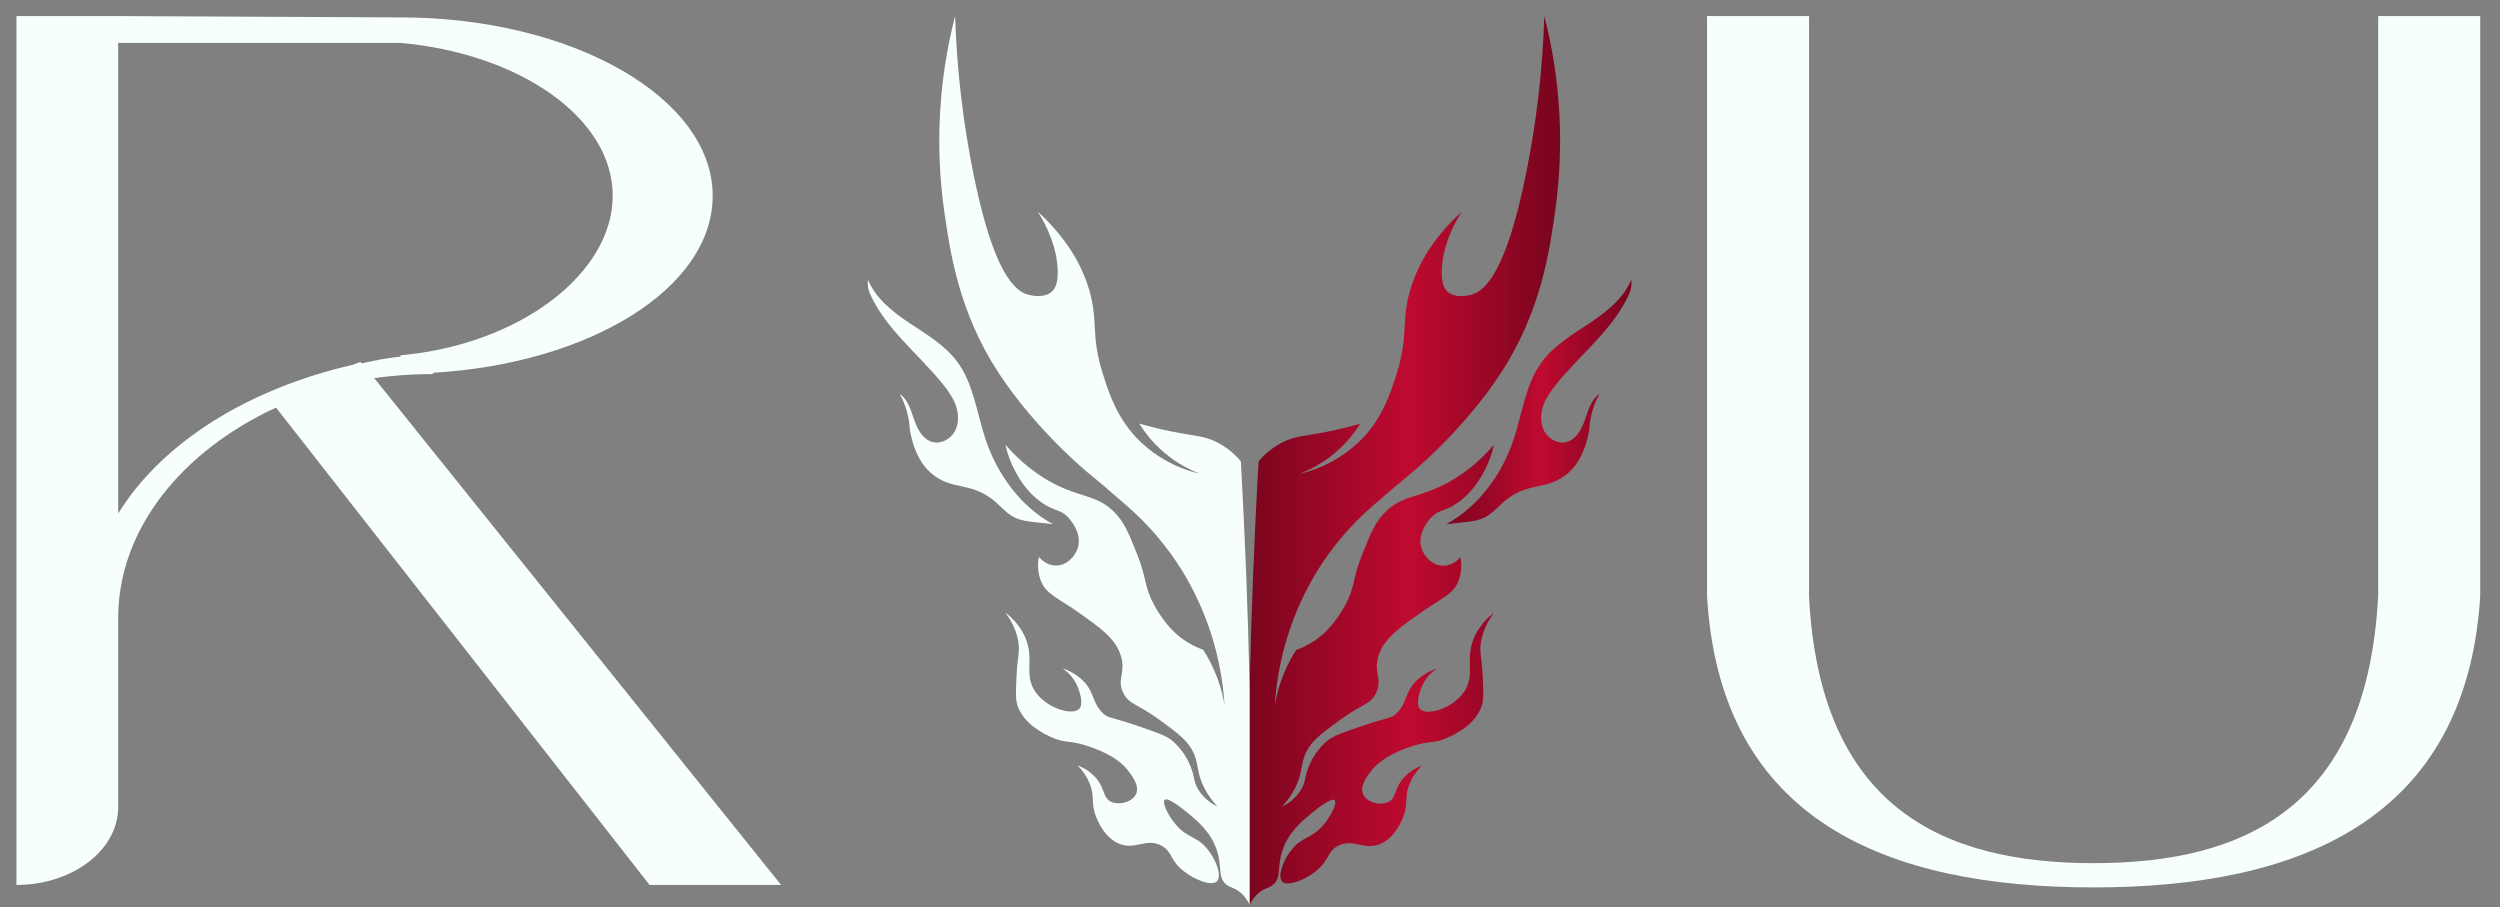 <svg width="135" height="49" viewBox="0 0 135 49" fill="none" xmlns="http://www.w3.org/2000/svg">
<rect x="0" y="0" width="135" height="49" fill="#808080" stroke="none"/>
<g clip-path="url(#clip0_145_339)">
<path d="M80.67 33.095C80.235 33.421 79.884 33.845 79.645 34.334C79.071 35.551 79.673 36.333 79.12 37.261C78.532 38.25 77.075 38.667 76.695 38.303C76.414 38.033 76.676 37.282 76.831 36.963C77.003 36.611 77.268 36.313 77.597 36.101C77.236 36.216 76.901 36.402 76.612 36.648C75.814 37.332 76.038 37.954 75.377 38.553C75.09 38.816 75.074 38.668 73.073 39.367C72.15 39.69 71.882 39.815 71.59 40.072C71.216 40.413 70.918 40.83 70.718 41.295C70.43 41.928 70.538 42.157 70.279 42.61C70.031 43.024 69.664 43.355 69.226 43.559C69.511 43.255 69.752 42.913 69.94 42.541C70.342 41.746 70.217 41.37 70.478 40.74C70.766 40.048 71.277 39.672 72.298 38.921C73.552 37.998 74.001 38.059 74.308 37.424C74.666 36.681 74.166 36.371 74.424 35.464C74.699 34.507 75.53 33.921 76.805 33.026C77.876 32.276 78.472 32.098 78.765 31.356C78.914 30.95 78.947 30.511 78.86 30.088C78.796 30.165 78.469 30.539 77.963 30.551C77.371 30.566 76.918 30.073 76.766 29.62C76.504 28.83 77.141 28.105 77.245 27.992C77.693 27.483 77.982 27.663 78.723 27.143C79.554 26.558 79.968 25.783 80.172 25.398C80.398 24.965 80.565 24.504 80.669 24.027C79.529 25.333 78.416 25.994 77.579 26.357C76.377 26.878 75.626 26.835 74.802 27.657C74.26 28.197 74.029 28.771 73.597 29.842C72.982 31.366 73.224 31.599 72.628 32.699C72.005 33.848 71.324 34.362 71.091 34.527C70.752 34.768 70.382 34.961 69.991 35.101C69.413 36.004 69.022 37.013 68.842 38.07C69.003 35.52 69.782 33.048 71.11 30.865C71.927 29.538 72.943 28.343 74.123 27.323C75.053 26.515 75.633 26.015 76.183 25.568C76.183 25.568 78.978 23.302 81.043 20.149C83.207 16.845 83.671 13.577 83.986 11.348C84.476 7.85 84.274 4.289 83.393 0.868C83.303 3.748 82.968 6.615 82.394 9.439C81.532 13.652 80.549 15.669 79.407 15.928C79.244 15.966 78.564 16.12 78.162 15.745C77.946 15.545 77.841 15.223 77.854 14.639C77.882 13.383 78.42 12.246 78.923 11.438C77.175 13.045 76.468 14.573 76.146 15.682C75.648 17.398 76.088 18.061 75.411 20.206C75.064 21.306 74.613 22.679 73.379 23.867C72.481 24.719 71.371 25.314 70.164 25.59C71.527 25.07 72.682 24.117 73.45 22.878C72.849 23.053 72.274 23.192 71.727 23.301C70.482 23.55 69.973 23.531 69.274 23.875C68.769 24.129 68.323 24.484 67.961 24.917C67.735 28.952 67.575 32.987 67.482 37.023V48.873C67.504 48.826 67.529 48.778 67.557 48.726C67.659 48.542 67.791 48.377 67.948 48.237C68.276 47.95 68.493 47.979 68.74 47.782C69.207 47.406 68.957 46.869 69.231 45.987C69.551 44.952 70.317 44.328 70.909 43.845C71.047 43.733 71.891 43.046 72.068 43.208C72.213 43.341 71.905 44.036 71.458 44.555C70.834 45.279 70.371 45.158 69.805 45.813C69.295 46.405 68.966 47.322 69.238 47.605C69.51 47.887 70.451 47.533 71.058 47.044C71.794 46.456 71.639 46.022 72.219 45.695C73.071 45.217 73.686 45.993 74.613 45.538C75.52 45.095 75.847 43.91 75.858 43.864C76.013 43.275 75.858 42.965 76.113 42.333C76.263 41.965 76.486 41.631 76.769 41.352C76.338 41.507 75.961 41.783 75.681 42.146C75.298 42.669 75.384 43.068 75.021 43.281C74.589 43.533 73.813 43.348 73.608 42.89C73.403 42.431 73.85 41.871 74.087 41.577C74.279 41.34 74.734 40.842 75.985 40.385C77.235 39.928 77.374 40.214 78.244 39.8C78.627 39.617 79.698 39.109 80.024 38.085C80.12 37.778 80.104 37.374 80.069 36.565C80.025 35.536 79.903 35.363 79.95 34.85C79.992 34.416 80.142 33.808 80.67 33.095Z" fill="url(#paint0_linear_145_339)"/>
<path d="M67.006 24.912C66.645 24.478 66.198 24.123 65.694 23.87C64.995 23.526 64.487 23.545 63.24 23.295C62.695 23.186 62.119 23.047 61.517 22.872C61.837 23.386 62.225 23.855 62.671 24.265C63.292 24.836 64.016 25.284 64.804 25.585C63.597 25.308 62.487 24.713 61.59 23.861C60.355 22.673 59.904 21.301 59.557 20.201C58.881 18.061 59.321 17.402 58.823 15.678C58.502 14.569 57.794 13.041 56.047 11.434C56.549 12.24 57.087 13.379 57.115 14.636C57.128 15.22 57.019 15.541 56.807 15.741C56.401 16.117 55.721 15.962 55.562 15.924C54.42 15.665 53.436 13.648 52.575 9.435C52.001 6.611 51.667 3.744 51.576 0.864C50.696 4.281 50.493 7.837 50.979 11.332C51.295 13.56 51.759 16.828 53.923 20.133C55.988 23.286 58.782 25.552 58.782 25.552C59.334 25.998 59.913 26.499 60.844 27.306C62.023 28.327 63.038 29.521 63.856 30.849C65.184 33.031 65.963 35.504 66.124 38.053C65.99 37.279 65.743 36.529 65.392 35.826C65.265 35.573 65.124 35.327 64.971 35.089C64.58 34.948 64.21 34.755 63.871 34.514C63.639 34.35 62.957 33.834 62.335 32.687C61.738 31.586 61.98 31.354 61.366 29.829C60.934 28.759 60.702 28.184 60.16 27.644C59.34 26.826 58.589 26.866 57.383 26.344C56.546 25.981 55.434 25.32 54.293 24.014C54.397 24.491 54.564 24.953 54.79 25.385C54.992 25.768 55.409 26.546 56.239 27.13C56.98 27.651 57.269 27.47 57.717 27.979C57.82 28.095 58.457 28.82 58.196 29.607C58.045 30.061 57.591 30.553 56.999 30.539C56.494 30.526 56.166 30.156 56.102 30.075C56.015 30.498 56.048 30.938 56.198 31.343C56.485 32.085 57.086 32.263 58.157 33.014C59.432 33.908 60.264 34.491 60.538 35.452C60.796 36.358 60.295 36.669 60.654 37.412C60.962 38.048 61.41 37.986 62.665 38.908C63.688 39.66 64.197 40.036 64.484 40.728C64.746 41.358 64.62 41.733 65.022 42.529C65.211 42.9 65.451 43.243 65.737 43.547C65.299 43.342 64.932 43.012 64.683 42.598C64.425 42.141 64.529 41.916 64.245 41.283C64.044 40.818 63.746 40.401 63.373 40.059C63.085 39.803 62.812 39.676 61.889 39.355C59.887 38.656 59.879 38.804 59.586 38.541C58.927 37.941 59.148 37.32 58.35 36.635C58.062 36.389 57.727 36.203 57.365 36.089C57.694 36.3 57.959 36.599 58.131 36.95C58.286 37.272 58.548 38.024 58.266 38.291C57.888 38.655 56.43 38.237 55.842 37.249C55.288 36.32 55.895 35.539 55.317 34.321C55.078 33.833 54.727 33.408 54.292 33.083C54.819 33.795 54.97 34.403 55.01 34.831C55.056 35.344 54.935 35.518 54.89 36.547C54.855 37.355 54.838 37.759 54.936 38.067C55.261 39.09 56.331 39.599 56.716 39.782C57.585 40.195 57.713 39.905 58.975 40.367C60.237 40.828 60.682 41.324 60.871 41.559C61.107 41.853 61.553 42.412 61.35 42.871C61.147 43.331 60.37 43.515 59.938 43.262C59.575 43.05 59.662 42.65 59.276 42.127C58.997 41.764 58.62 41.489 58.19 41.334C58.472 41.613 58.696 41.946 58.845 42.314C59.097 42.946 58.941 43.256 59.1 43.846C59.114 43.895 59.44 45.077 60.345 45.52C61.276 45.975 61.89 45.197 62.739 45.677C63.319 46.004 63.164 46.443 63.9 47.026C64.509 47.514 65.441 47.876 65.719 47.586C65.998 47.296 65.664 46.386 65.153 45.795C64.588 45.14 64.125 45.261 63.501 44.537C63.053 44.018 62.744 43.322 62.891 43.189C63.068 43.028 63.912 43.715 64.049 43.827C64.641 44.306 65.407 44.934 65.728 45.969C66.002 46.851 65.752 47.388 66.219 47.763C66.465 47.961 66.683 47.931 67.011 48.219C67.168 48.359 67.3 48.524 67.402 48.708C67.43 48.758 67.454 48.808 67.476 48.855V37.017C67.388 32.982 67.232 28.946 67.006 24.912Z" fill="#F7FFFC"/>
<path d="M55.903 28.2L56.861 28.305C55.099 27.347 53.828 25.586 53.202 23.672C52.741 22.262 52.568 20.709 51.679 19.52C51.02 18.639 50.041 18.063 49.124 17.453C48.206 16.842 47.288 16.122 46.869 15.104C46.832 15.382 46.879 15.666 47.004 15.918C47.866 17.794 49.589 19.111 50.894 20.718C51.193 21.086 51.474 21.484 51.626 21.927C51.777 22.37 51.786 22.891 51.553 23.304C51.32 23.716 50.817 23.989 50.358 23.87C49.832 23.732 49.543 23.177 49.365 22.665C49.187 22.153 49.028 21.583 48.585 21.27C48.704 21.485 48.805 21.709 48.886 21.94C49.031 22.35 49.113 22.779 49.132 23.213C49.392 24.67 49.975 25.343 50.455 25.69C51.502 26.445 52.337 26.059 53.519 26.914C53.965 27.236 54.304 27.708 54.8 27.951C55.147 28.114 55.529 28.158 55.903 28.2Z" fill="#F7FFFC"/>
<path d="M84.063 20.72C85.365 19.113 87.089 17.796 87.954 15.92C88.079 15.668 88.126 15.384 88.089 15.106C87.669 16.123 86.748 16.841 85.834 17.453C84.919 18.064 83.938 18.639 83.278 19.52C82.39 20.709 82.216 22.262 81.756 23.672C81.13 25.587 79.859 27.346 78.097 28.305L79.055 28.2C79.431 28.159 79.815 28.114 80.154 27.949C80.65 27.706 80.989 27.235 81.435 26.912C82.62 26.057 83.455 26.444 84.499 25.688C84.978 25.341 85.562 24.668 85.821 23.211C85.841 22.777 85.923 22.348 86.067 21.939C86.149 21.707 86.25 21.483 86.369 21.268C85.926 21.581 85.766 22.15 85.588 22.663C85.41 23.177 85.121 23.73 84.596 23.868C84.137 23.988 83.632 23.715 83.401 23.302C83.169 22.889 83.177 22.374 83.328 21.925C83.479 21.476 83.767 21.088 84.063 20.72Z" fill="url(#paint1_linear_145_339)"/>
</g>
<path d="M20.208 20.417C21.25 20.272 22.291 20.2 23.333 20.2L23.428 20.127C31.856 19.62 38.485 15.566 38.485 10.57C38.485 5.284 30.909 0.94 21.629 0.94L6.382 0.868H0.889V47.786C3.919 47.786 6.382 45.903 6.382 43.586V33.377C6.382 28.526 9.886 24.326 14.905 22.01L35.076 47.786H42.179L20.208 20.417ZM19.45 19.548L19.072 19.693C13.39 20.996 8.749 23.892 6.382 27.73V2.316H21.629C28.068 2.895 33.087 6.37 33.087 10.57C33.087 14.769 28.068 18.607 21.629 19.186V19.258C20.871 19.331 20.208 19.476 19.545 19.62L19.45 19.548Z" fill="#F7FFFC"/>
<path d="M128.423 0.868V32.139C127.843 43.629 121.174 46.611 113.055 46.611C104.937 46.611 98.268 43.629 97.688 32.211V0.868H92.179V32.139C92.855 44.356 101.94 47.92 113.055 47.92C124.073 47.92 133.159 44.356 133.932 32.211V0.868H128.423Z" fill="#F7FFFC"/>
<defs>
<linearGradient id="paint0_linear_145_339" x1="67.487" y1="24.872" x2="84.25" y2="24.872" gradientUnits="userSpaceOnUse">
<stop stop-color="#7B051E"/>
<stop offset="0.51" stop-color="#BF0A30"/>
<stop offset="0.97" stop-color="#7B051E"/>
</linearGradient>
<linearGradient id="paint1_linear_145_339" x1="78.1" y1="21.706" x2="88.103" y2="21.706" gradientUnits="userSpaceOnUse">
<stop stop-color="#7B051E"/>
<stop offset="0.51" stop-color="#BF0A30"/>
<stop offset="0.97" stop-color="#7B051E"/>
</linearGradient>
<clipPath id="clip0_145_339">
<rect width="42" height="49" fill="white" transform="translate(46.179)"/>
</clipPath>
</defs>
</svg>
